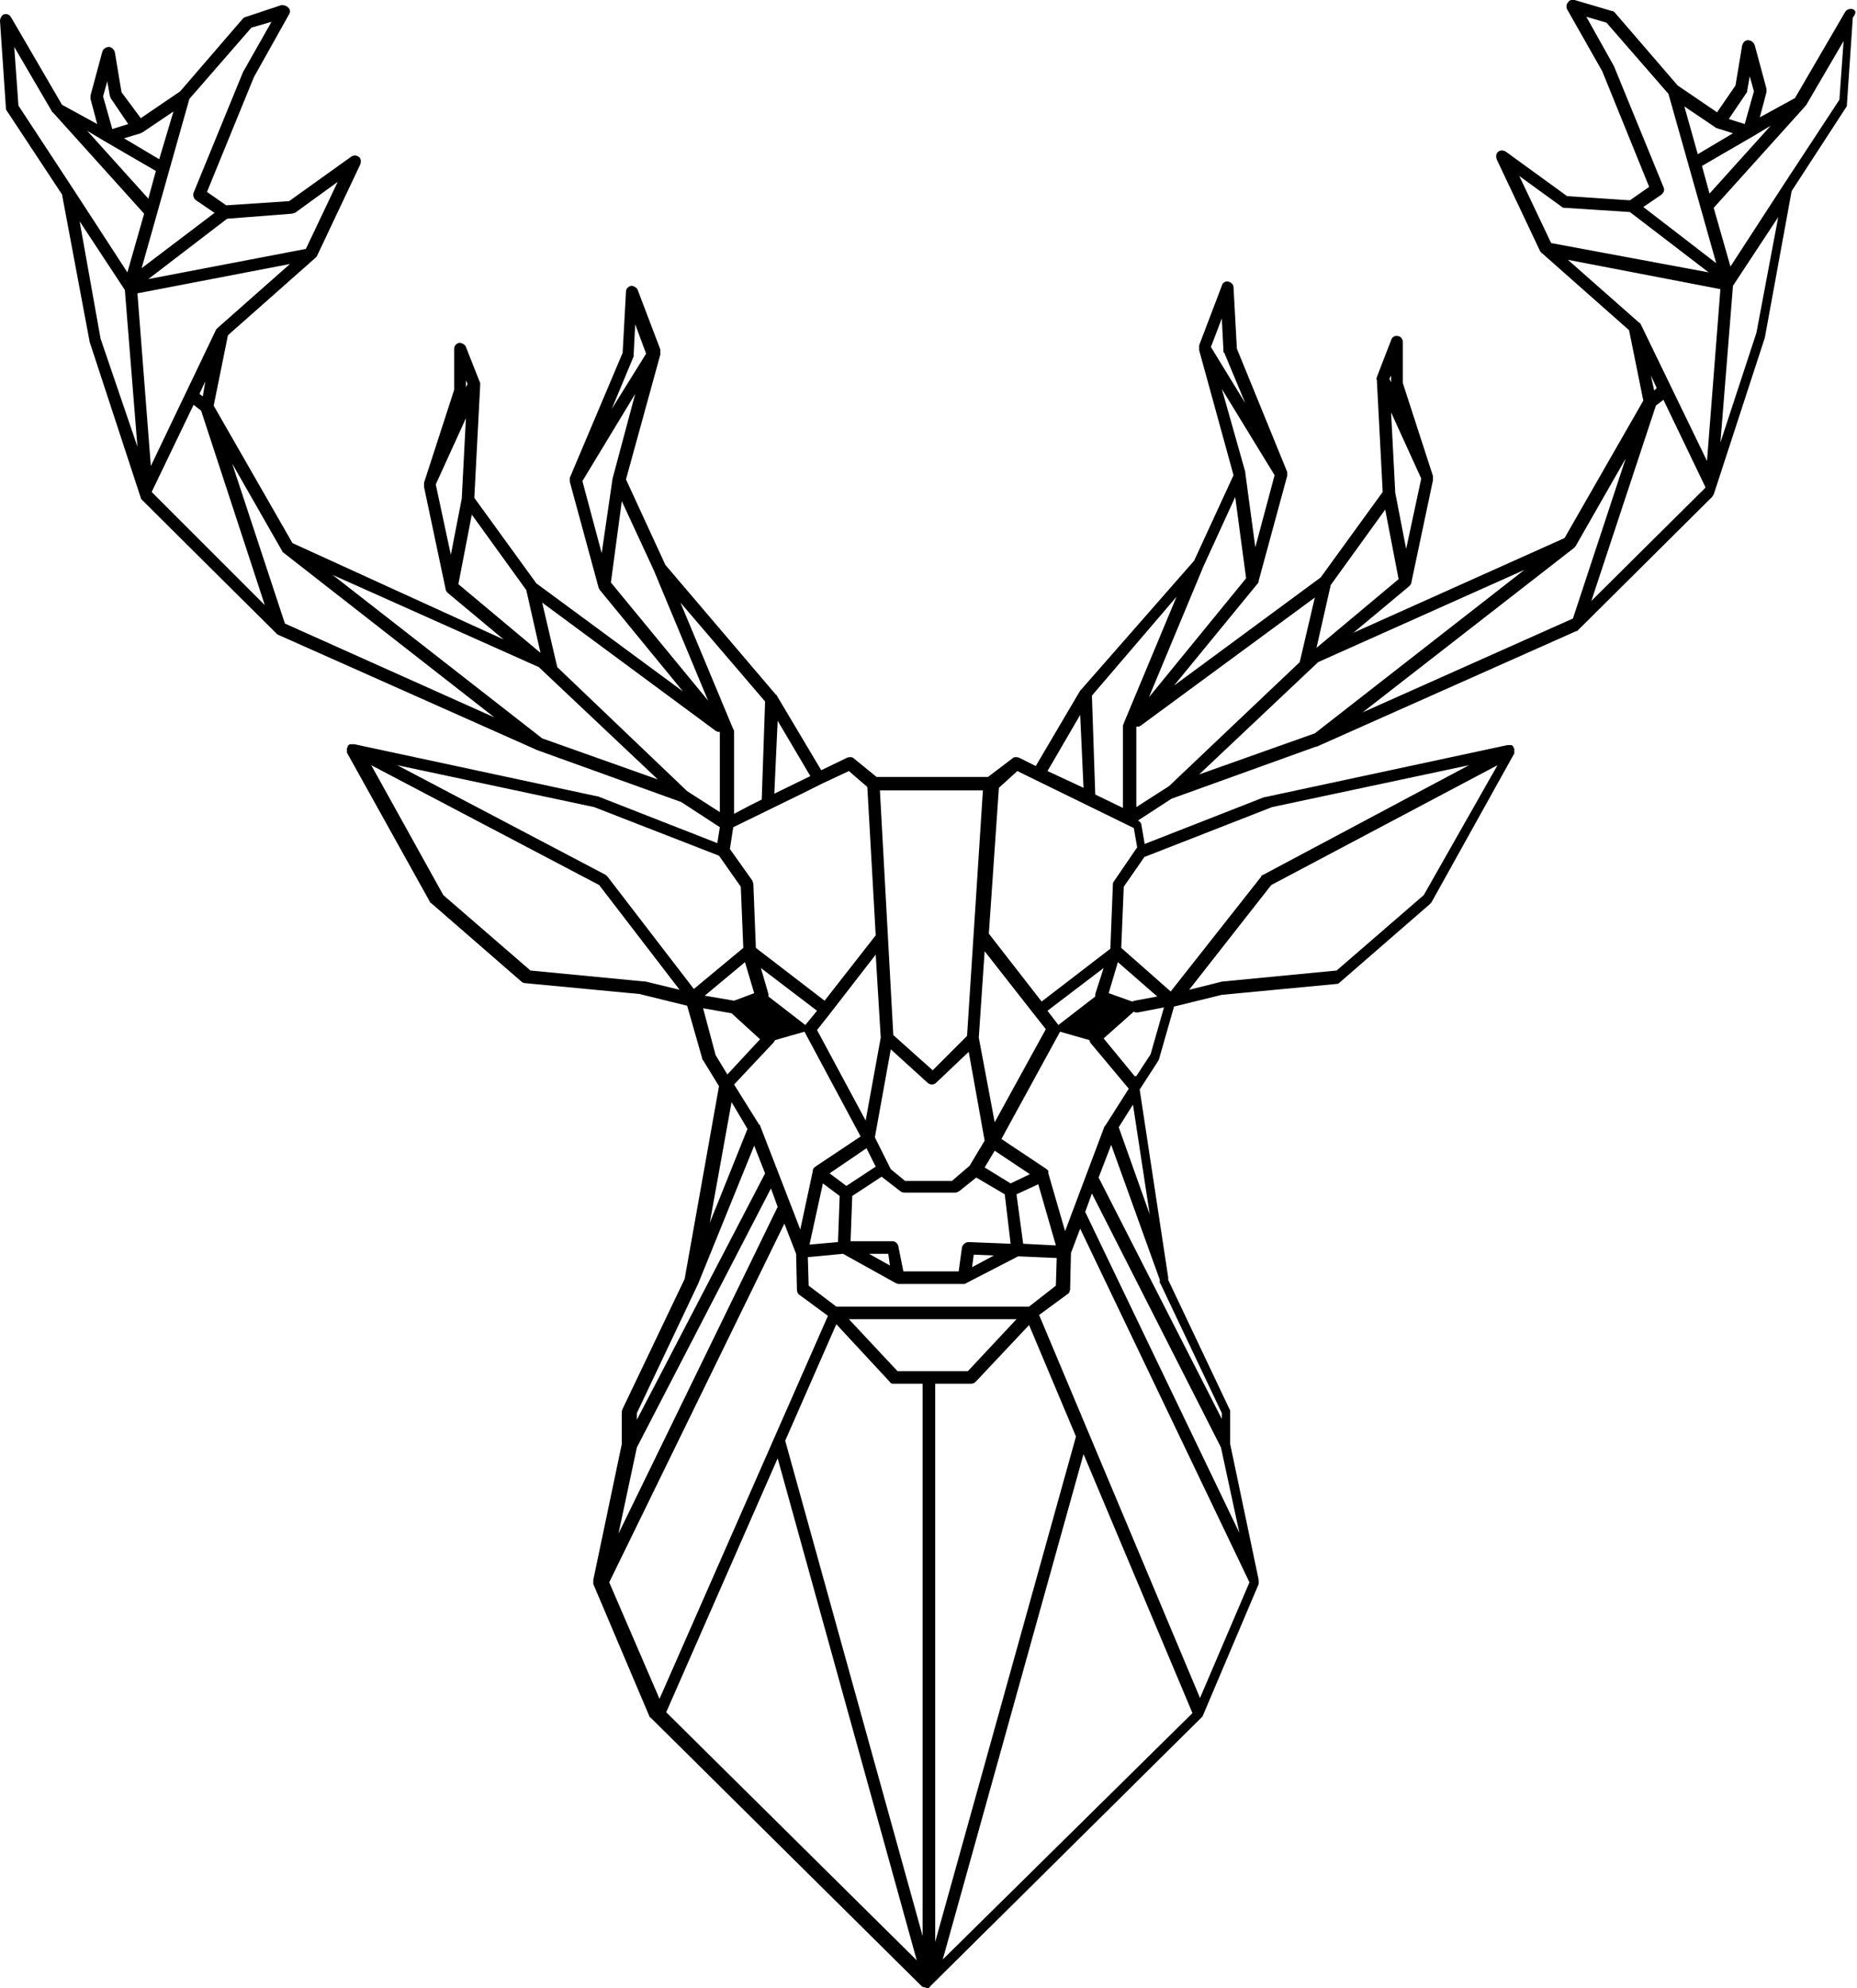 <?xml version="1.0" encoding="utf-8"?>
<!-- Generator: Adobe Illustrator 21.1.0, SVG Export Plug-In . SVG Version: 6.00 Build 0)  -->
<svg version="1.0" id="Ebene_1" xmlns="http://www.w3.org/2000/svg" xmlns:xlink="http://www.w3.org/1999/xlink" x="0px" y="0px"
	 width="221.6px" height="237.2px" viewBox="0 0 221.6 237.2" enable-background="new 0 0 221.6 237.2" xml:space="preserve">
<path d="M221.1,1.1c-0.3-0.1-0.7,0-0.9,0.3l-6,10.3L210,14l0.8-3c0-0.1,0-0.3,0-0.4l-1.4-5.2c-0.1-0.3-0.4-0.6-0.8-0.6
	c-0.4,0-0.6,0.3-0.7,0.6l-0.8,4.8l-2.2,3.2l-4.7-3.2l-7.5-8.7c-0.1-0.1-0.2-0.2-0.4-0.2L187.9,0c-0.3-0.1-0.6,0-0.8,0.3
	c-0.2,0.2-0.2,0.6-0.1,0.8l4.2,7.4l5.6,13.8l-2.3,1.6l-7.5-0.5l-7.3-5.3c-0.3-0.2-0.7-0.2-0.9,0c-0.3,0.2-0.3,0.6-0.2,0.9l5.2,11
	c0,0,0,0,0,0c0,0,0.1,0.1,0.1,0.1c0,0,0,0.1,0.1,0.1l10.4,9.2l1.7,8.4l-9.4,16.4l-25.2,11.3l6.6-5.5c0,0,0.1-0.1,0.1-0.1
	c0,0,0,0,0.1-0.1c0-0.1,0.1-0.1,0.1-0.2c0,0,0,0,0,0c0,0,0,0,0,0l2.6-12.3c0,0,0,0,0-0.1c0-0.1,0-0.2,0-0.3c0,0,0,0,0-0.1l-3.6-11.1
	v-4.9c0-0.4-0.3-0.7-0.6-0.7c-0.3-0.1-0.7,0.1-0.8,0.5l-1.7,4.4c0,0,0,0,0,0c0,0.1-0.1,0.2,0,0.3c0,0,0,0,0,0l0.7,13.4l-7.4,10.2
	l-17.5,12.9l10-12.2c0,0,0,0,0,0c0.1-0.1,0.1-0.2,0.1-0.3c0,0,0,0,0,0l0,0c0,0,0,0,0,0l3.4-12.5c0,0,0,0,0,0c0,0,0,0,0-0.1
	c0-0.1,0-0.1,0-0.2c0,0,0-0.1,0-0.1c0,0,0-0.1,0-0.1l-6-14.7l-0.4-7.3c0-0.4-0.3-0.6-0.6-0.7c-0.3-0.1-0.7,0.1-0.8,0.5l-2.7,7.1
	c0,0,0,0,0,0.1c0,0,0,0.1,0,0.1c0,0.1,0,0.1,0,0.2c0,0,0,0.1,0,0.1c0,0,0,0,0,0.1l4.1,14.9l-4.7,10.2L129,82.3c0,0-0.1,0.1-0.1,0.1
	l-5.3,9l-2-1c-0.3-0.1-0.6-0.1-0.8,0.1l-2.9,2.2h-13.3l-2.7-2.2c-0.2-0.2-0.5-0.2-0.8-0.1L98,91.9L92.7,83c0,0,0-0.1-0.1-0.1
	L79.4,67.4l-4.7-10.2l4.1-14.9c0,0,0,0,0-0.1c0,0,0-0.1,0-0.1c0-0.1,0-0.1,0-0.2c0,0,0-0.1,0-0.1c0,0,0,0,0-0.1l-2.7-7.1
	c-0.1-0.3-0.5-0.5-0.8-0.5c-0.3,0.1-0.6,0.3-0.6,0.7l-0.4,7.3L68,57c0,0,0,0.1,0,0.1c0,0,0,0.1,0,0.1c0,0.1,0,0.1,0,0.2
	c0,0,0,0,0,0.1c0,0,0,0,0,0L71.4,70c0,0,0,0,0,0l0,0c0,0,0,0,0,0c0,0.1,0.1,0.2,0.1,0.3c0,0,0,0,0,0l10,12.2L64,69.6l-7.4-10.2
	l0.7-13.4c0,0,0,0,0,0c0-0.1,0-0.2,0-0.3c0,0,0,0,0,0l-1.7-4.3c-0.1-0.3-0.5-0.5-0.8-0.5c-0.4,0.1-0.6,0.4-0.6,0.7v4.9l-3.6,11.1
	c0,0,0,0,0,0.1c0,0.1,0,0.2,0,0.3c0,0,0,0,0,0.1l2.6,12.3c0,0,0,0,0,0c0,0,0,0,0,0c0,0.1,0.1,0.1,0.1,0.2c0,0,0,0,0.1,0.1
	c0,0,0.1,0.1,0.1,0.1l6.6,5.5L34.9,64.8l-9.4-16.4l1.7-8.4l10.4-9.2c0,0,0,0,0.1-0.1c0,0,0.1-0.1,0.1-0.1c0,0,0,0,0,0l5.2-11
	c0.1-0.3,0.1-0.7-0.2-0.9c-0.3-0.2-0.6-0.2-0.9,0L34.5,24l-7.5,0.5l-2.3-1.6l5.6-13.7l4.2-7.5c0.2-0.3,0.1-0.6-0.1-0.8
	c-0.2-0.2-0.5-0.3-0.8-0.3L29.4,2c-0.1,0-0.3,0.1-0.4,0.2l-7.5,8.7l-4.7,3.2L14.5,11l-0.8-4.8c-0.1-0.3-0.4-0.6-0.7-0.6
	c-0.3,0-0.7,0.2-0.8,0.6l-1.4,5.2c0,0.1,0,0.3,0,0.4l0.8,3l-4.2-2.3l-6-10.3C1.2,1.8,0.9,1.6,0.5,1.7C0.2,1.8,0,2.2,0,2.5l0.7,10.3
	c0,0.1,0,0.3,0.1,0.4l6.6,10l3.3,17.6l6.1,18.6c0,0.1,0.1,0.2,0.2,0.3l16,15.9c0,0,0,0,0,0c0,0,0.1,0.1,0.1,0.1c0,0,0,0,0,0l31,13.8
	l0,0c0,0,0,0,0,0l17.2,6.2l4.6,3l-0.3,1.9l-14.3-5.6c0,0-0.1,0-0.1,0l-28.9-6.2c0,0,0,0-0.1,0c0,0-0.1,0-0.1,0c-0.1,0-0.1,0-0.2,0
	c0,0,0,0-0.1,0c-0.1,0-0.2,0.1-0.2,0.1c0,0,0,0,0,0c0,0-0.1,0.1-0.1,0.1c0,0,0,0,0,0.1c0,0,0,0,0,0c0,0,0,0,0,0
	c0,0.1-0.1,0.1-0.1,0.2c0,0,0,0,0,0c0,0.1,0,0.2,0,0.3c0,0,0,0,0,0.1c0,0,0,0.1,0,0.1l9.9,17.8c0,0.1,0.1,0.1,0.2,0.2l10.7,9.3
	c0.1,0.1,0.3,0.2,0.4,0.2l13.7,1.3l5.7,1.4l1.8,6.3c0,0.1,0,0.1,0.1,0.2l1.9,3.1l-4.1,23l-7.4,15.5c0,0.1-0.1,0.2-0.1,0.3v3.9
	l-3.4,16.2c0,0,0,0,0,0.1c0,0,0,0.1,0,0.1c0,0.1,0,0.1,0,0.2c0,0,0,0,0,0.1c0,0,0,0,0,0l6.7,15.8c0,0,0,0.1,0.1,0.1
	c0,0,0.1,0.1,0.1,0.1c0,0,0,0,0,0l32.3,32c0,0,0,0,0,0c0,0,0.1,0.1,0.2,0.1c0,0,0,0,0.1,0c0.1,0,0.2,0.1,0.3,0.1c0,0,0,0,0,0
	c0,0,0,0,0,0c0,0,0,0,0,0c0.1,0,0.1,0,0.2,0c0,0,0,0,0,0c0,0,0.1,0,0.1-0.1c0,0,0.1,0,0.1-0.1c0,0,0,0,0,0l32.3-32c0,0,0,0,0,0
	c0,0,0.1-0.1,0.1-0.1c0,0,0.1-0.1,0.1-0.1l6.7-15.8c0,0,0,0,0,0c0,0,0,0,0-0.1c0-0.1,0-0.1,0-0.2c0,0,0-0.1,0-0.1c0,0,0,0,0-0.1
	l-3.4-16.2v-3.9c0-0.1,0-0.2-0.1-0.3l-7.3-15.4c0-0.1,0-0.2,0-0.3l0,0l-3.4-22.4l2.2-3.4c0-0.1,0.1-0.1,0.1-0.2l1.8-6.3l5.7-1.4
	l13.7-1.3c0.2,0,0.3-0.1,0.4-0.2l10.7-9.3c0.1-0.1,0.1-0.1,0.2-0.2l9.9-17.8c0,0,0-0.1,0-0.1c0,0,0,0,0-0.1c0-0.1,0-0.2,0-0.3
	c0,0,0,0,0,0c0-0.1,0-0.1-0.1-0.2c0,0,0,0,0,0c0,0,0,0,0,0c0,0,0,0,0-0.1c0,0-0.1-0.1-0.1-0.1c0,0,0,0,0,0c-0.1-0.1-0.1-0.1-0.2-0.1
	c0,0,0,0,0,0c-0.1,0-0.1,0-0.2,0c0,0,0,0-0.1,0c0,0,0,0-0.1,0l-28.9,6.2c0,0-0.1,0-0.1,0l-14.3,5.6l-0.4-2.3c0-0.2-0.2-0.4-0.4-0.5
	l4-2.6l17.2-6.2c0,0,0,0,0,0l0.1,0l31-13.8c0,0,0,0,0.1,0c0,0,0.1-0.1,0.1-0.1c0,0,0,0,0,0l16-15.9c0.1-0.1,0.1-0.2,0.2-0.3
	l6.1-18.7l3.2-17.5l6.5-10c0.1-0.1,0.1-0.2,0.1-0.4l0.7-10.3C221.6,1.5,221.4,1.2,221.1,1.1z M211.3,15l-7.3,8.1l-0.9-3.3l6.2-3.6
	L211.3,15z M204.7,15.2C204.7,15.2,204.8,15.2,204.7,15.2c0.1,0.1,0.2,0.1,0.2,0.1l1.9,0.6l-4.2,2.5l-1.6-5.7L204.7,15.2z
	 M208.4,11.1c0.1-0.1,0.1-0.2,0.1-0.3l0.3-1.7l0.5,1.8l-1.1,3.9l-1.9-0.6L208.4,11.1z M198.5,22.3l-5.9-14.4L189.3,2l2.4,0.7
	l7.4,8.5l5.7,20.2l-8.7-6.7l2.2-1.5C198.5,23,198.7,22.7,198.5,22.3z M162.6,85l25.2-19.6c0,0,0,0,0,0c0.1-0.1,0.1-0.1,0.2-0.2l0,0
	c0,0,0,0,0,0l6-10.5l-6.3,19.1L162.6,85z M197.4,46.6l-0.4-1.8l0.7,1.5L197.4,46.6z M197.6,48.4l0.9-0.7l5,10.4c0,0,0,0,0,0.1
	l-13.6,13.5L197.6,48.4z M195.8,38.7C195.8,38.7,195.8,38.7,195.8,38.7c-0.1-0.1-0.1-0.2-0.2-0.2l0,0c0,0,0,0,0,0l-8.5-7.5l18.2,3.5
	l-1.6,20.5L195.8,38.7z M186.4,24.7c0.1,0.1,0.2,0.1,0.4,0.1l7.7,0.5l9.4,7.2L185.1,29l-3.8-8L186.4,24.7z M181.9,68l-25,19.5
	l-13.8,4.9L157.3,79c0,0,0,0,0,0L181.9,68z M166.5,58.8l-0.5-9.6l3.6,7.9l-1.8,8.4L166.5,58.8z M166,45.6l-0.2-0.4l0.2-0.4V45.6z
	 M165.3,60.8l1.6,8.3l-9.8,8.2l1.7-7.5L165.3,60.8z M156.9,71.3l-1.8,7.7l-15.6,14.8l-3.9,2.5v-9.5l0-0.1c0.2,0,0.4,0,0.5-0.1
	L156.9,71.3z M130.3,83l10.1-11.8l-6.3,15.1c0,0.1-0.1,0.2-0.1,0.3v9.8l-3.3-1.6L130.3,83z M145.8,38l0.2,3.9c0,0.1,0,0.2,0.1,0.2
	l2.5,6l-4.1-6.7L145.8,38z M145.8,46.4l6.3,10.3l-2.3,8.6l-1.2-8.9c0,0,0,0,0,0c0,0,0,0,0-0.1L145.8,46.4z M147.4,59.3l1.3,9.7
	l-11.6,14.2l6.5-15.6L147.4,59.3z M128.9,85.3l0.4,8.7L125,92L128.9,85.3z M121.4,92l13.9,6.8l0.4,2.3c0,0,0,0,0,0l-2.8,4.1
	c-0.1,0.1-0.1,0.3-0.1,0.4l-0.3,7.6l-8.2,6.3l-6.3-8.1c0,0,0,0,0,0l1.2-17.4L121.4,92z M135.4,119.4c-0.1,0-0.2,0.1-0.3,0.1l-2.8-1
	l1.1-3.7l4.7,4.1L135.4,119.4z M131.9,134.3c0,0-0.1,0.1-0.1,0.1l-4.7,12.5l-2-6.9c0,0,0,0,0-0.1c0,0,0,0,0-0.1c0,0,0,0,0-0.1
	c0,0-0.1-0.1-0.1-0.1c0,0-0.1-0.1-0.1-0.1c0,0,0,0,0,0l-5.4-3.6l7-12.8l3.5,1c0,0.1,0.1,0.2,0.1,0.3l4.6,5.5L131.9,134.3z
	 M143.2,202.6L124,156.9l3.4-2.5c0.2-0.1,0.3-0.4,0.3-0.6l0.1-4.3l1.1-2.9l20.2,42.2L143.2,202.6z M72.7,188.8l20.9-42.8l1.4,3.6
	l0.1,4.3c0,0.2,0.1,0.5,0.3,0.6l3.4,2.5l-20.1,45.7L72.7,188.8z M90.7,134.3C90.7,134.3,90.7,134.3,90.7,134.3
	C90.7,134.3,90.7,134.3,90.7,134.3c0-0.1,0-0.1-0.1-0.1l-3-4.8l4.7-5c0.1-0.1,0.1-0.2,0.2-0.3l3.5-1l6.7,12.5l-5.4,3.6
	c0,0-0.1,0.1-0.1,0.1c0,0-0.1,0-0.1,0.1c0,0,0,0,0,0c0,0-0.1,0.1-0.1,0.2c0,0,0,0.1,0,0.1c0,0,0,0,0,0l-1.5,7L90.7,134.3z
	 M87.6,119.4C87.6,119.4,87.6,119.4,87.6,119.4l-3.5-0.6l4.8-4l1.1,3.7L87.6,119.4z M130.7,118.6c0,0.1,0,0.2,0,0.3l-4.4,3.4
	l-1.3-1.7l6.7-5.1L130.7,118.6z M123.3,120.9C123.3,120.9,123.3,120.9,123.3,120.9C123.3,120.9,123.3,120.9,123.3,120.9l1.5,1.9
	l-6.1,11.1l-1.9-10.1l0.7-10.3L123.3,120.9z M107.1,163.6l-5.8-6.2h20l-5.8,6.2H107.1z M99.8,158l6.4,6.9c0.1,0.2,0.3,0.2,0.5,0.2
	h3.4V231l-16.4-59.1L99.8,158z M111.6,165.1h4.3c0.2,0,0.4-0.1,0.5-0.2l6.4-6.8l5.6,13.3l-16.8,60.3V165.1z M122.8,155.9h-23
	l-3.3-2.5l-0.1-3.4l4.2-0.4l6.3,3.5c0,0,0,0,0,0c0.1,0,0.2,0.1,0.3,0.1c0,0,0,0,0,0c0,0,0,0,0,0h7.8c0,0,0,0,0,0c0,0,0,0,0,0
	c0.1,0,0.2,0,0.3-0.1c0,0,0,0,0,0l6.2-3.2l4.6,0.2l-0.1,3.3L122.8,155.9z M103.4,137l1.1,2.2l-3.5,2.3l-2-1.5L103.4,137z
	 M116.5,140.5l3.4,2l0.7,5.9l-5-0.2c-0.4,0-0.7,0.3-0.8,0.6l-0.4,2.9h-6.6l-0.6-3c-0.1-0.4-0.4-0.6-0.7-0.6h-5l0.2-5.4l3.5-2.3
	l2.2,1.7c0.1,0.1,0.3,0.2,0.5,0.2h6.1c0.2,0,0.3-0.1,0.5-0.2L116.5,140.5z M118.6,149.8l-2.6,1.4l0.2-1.5L118.6,149.8z M106.2,151
	l-2.5-1.4h2.3L106.2,151z M98.2,141.2l2,1.5l-0.2,5.5l-3.4,0.3L98.2,141.2z M122.1,148.4l-0.8-5.9l2.6-1.2l2.1,7.3L122.1,148.4z
	 M120.6,141.2l-3.1-1.9l1.2-2l4.2,2.8L120.6,141.2z M115.6,125.5l1.9,10.6l-1.8,3l-2.1,1.8h-5.6l-1.7-1.4l-1.9-3.8l1.9-10.5l4.4,4
	c0.1,0.1,0.3,0.2,0.5,0.2c0.2,0,0.4-0.1,0.5-0.2L115.6,125.5z M105.1,123.8l-1.8,9.9l-5.8-10.8l1.5-1.9c0,0,0,0,0,0s0,0,0,0l5.5-7.1
	L105.1,123.8z M96.1,122.3l-4.4-3.4c0-0.1,0-0.2,0-0.3l-0.9-3.1l6.7,5.1L96.1,122.3z M92.8,174l16.6,59.9l-29.9-29.6L92.8,174z
	 M129.3,173.5l13,30.9l-29.8,29.4L129.3,173.5z M117.3,94.2l-1.9,29.4l-4.1,4.1l-4.7-4.2l-1.6-29.2H117.3z M101.3,92l2.2,1.9l1,17.7
	l-6.1,7.8l-8.2-6.3l-0.3-7.6c0-0.1-0.1-0.3-0.1-0.4l-2.7-3.8l0.4-2.6l8.4-4.1l2.2-1.1c0,0,0,0,0,0L101.3,92z M90.9,95.4l-1.4,0.7
	l-1.9,1v-9.8c0-0.1,0-0.2-0.1-0.3l-6.3-15.1l10.1,11.8L90.9,95.4z M92.4,94.7l0.4-8.7l3.9,6.6L92.4,94.7z M73.1,57.1
	C73.1,57.1,73.1,57.1,73.1,57.1C73.1,57.1,73.1,57.1,73.1,57.1L71.8,66l-2.3-8.6L75.8,47L73.1,57.1z M75.5,42.8
	c0-0.1,0.1-0.2,0.1-0.2l0.2-3.9l1.3,3.5L73,48.8L75.5,42.8z M72.9,69.5l1.3-9.7l3.8,8.2l6.5,15.6L72.9,69.5z M85.4,87.2
	c0.2,0.1,0.4,0.2,0.5,0.1l0,0.1v9.5l-3.9-2.5L66.5,79.6l-1.8-7.7L85.4,87.2z M55.1,59.5l-1.3,6.7l-1.8-8.4l3.6-7.9L55.1,59.5z
	 M55.8,45.8l-0.2,0.4v-0.8L55.8,45.8z M54.7,69.7l1.6-8.3l6.5,9l1.7,7.5L54.7,69.7z M64.3,79.6C64.3,79.7,64.3,79.7,64.3,79.6
	l14.2,13.4l-13.8-4.9l-25-19.5L64.3,79.6z M34,74.4l-6.3-19.1l6,10.5c0,0,0,0,0,0l0,0c0,0.1,0.1,0.1,0.2,0.2c0,0,0,0,0,0L59,85.6
	L34,74.4z M24.2,47.3L23.8,47l0.7-1.5L24.2,47.3z M26,39.1C26,39.1,26,39.1,26,39.1L26,39.1c-0.1,0.1-0.1,0.1-0.2,0.2c0,0,0,0,0,0
	L18,55.6L16.4,35l18.2-3.5L26,39.1z M18.1,58.7l5-10.4L24,49l7.6,23.2L18.1,58.7C18.1,58.7,18.1,58.7,18.1,58.7z M34.8,25.5
	c0.1,0,0.3-0.1,0.4-0.1l5.1-3.7l-3.8,8l-18.8,3.6l9.4-7.2L34.8,25.5z M30,3.3l2.4-0.7l-3.4,6l-5.9,14.4c-0.1,0.3,0,0.7,0.3,0.9
	l2.2,1.5L16.9,32l5.7-20.2L30,3.3z M16.8,15.9C16.8,15.9,16.8,15.9,16.8,15.9c0.1-0.1,0.2-0.1,0.2-0.1l3.7-2.5L19,19l-4.2-2.5
	L16.8,15.9z M12.8,9.7l0.3,1.7c0,0.1,0.1,0.2,0.1,0.3l2.1,3.1l-1.9,0.6l-1.1-3.9L12.8,9.7z M12.4,16.8L12.4,16.8l6.2,3.6l-0.9,3.3
	l-7.3-8.1L12.4,16.8z M1.7,5.6l4.5,7.7c0,0,0,0,0,0c0,0,0,0.1,0.1,0.1l10.9,12.1l-2,7l-6.5-10c0,0,0,0,0,0l-6.5-9.9L1.7,5.6z
	 M9.5,26.4l5.4,8.2l1.5,18.7L12,40.4L9.5,26.4z M85.8,102.1l2.6,3.7l0.3,7.3l-5.9,4.9l-10.3-13.4c-0.1-0.1-0.2-0.2-0.2-0.2
	L47.4,91.3l23.5,5L85.8,102.1z M76.8,117.1l-13.5-1.3l-10.4-9l-8.6-15.5l27.2,14.3l9.6,12.5l-4.1-1
	C76.8,117.1,76.8,117.1,76.8,117.1z M83.9,120.3l3.4,0.6c0,0,0,0,0,0l3.4,3.1l-3.9,4.2l-1.4-2.3L83.9,120.3z M89.2,134.7l-4.5,11.2
	l2.6-14.4L89.2,134.7z M83.3,153.2C83.3,153.2,83.3,153.2,83.3,153.2C83.3,153.1,83.3,153.1,83.3,153.2l6.7-16.5l1.3,3.3L76,169.4
	v-0.8L83.3,153.2z M76,172.7l16-30.9l0.8,2.2l-19,39L76,172.7z M147.9,182.9l-18.4-38.3l0.8-2.2l15.4,30.3L147.9,182.9z
	 M145.8,169.3l-14.7-28.8l1.5-3.9l5.8,16.1l0,0.3c0,0.1,0,0.1,0.1,0.2l7.3,15.4V169.3z M137.2,144.9l-3.7-10.4l1.7-2.7L137.2,144.9z
	 M137.3,125.8l-1.7,2.6c0,0-0.1,0-0.1,0c0,0-0.1,0-0.1,0l-3.7-4.5l3.6-3.2c0.1,0.1,0.2,0.1,0.4,0.1c0,0,0.1,0,0.1,0l3.1-0.6
	L137.3,125.8z M169.9,106.8l-10.4,9l-13.5,1.3c0,0-0.1,0-0.1,0l-4,1l9.8-12.5l27-14.3L169.9,106.8z M151.8,96.3l23.5-5l-24.6,13.1
	c-0.1,0-0.2,0.1-0.2,0.2l-10.8,13.7l-5.9-5.2l0.3-7.3l2.5-3.6c0,0,0.1,0,0.1,0L151.8,96.3z M209.6,39.7l-4.3,13.1l1.5-18.7l5.4-8.2
	L209.6,39.7z M219.5,11.9l-6.5,9.9c0,0,0,0,0,0l-6.5,10l-2-7l10.9-12.1c0,0,0-0.1,0.1-0.1c0,0,0,0,0,0l4.5-7.7L219.5,11.9z"/>
</svg>
